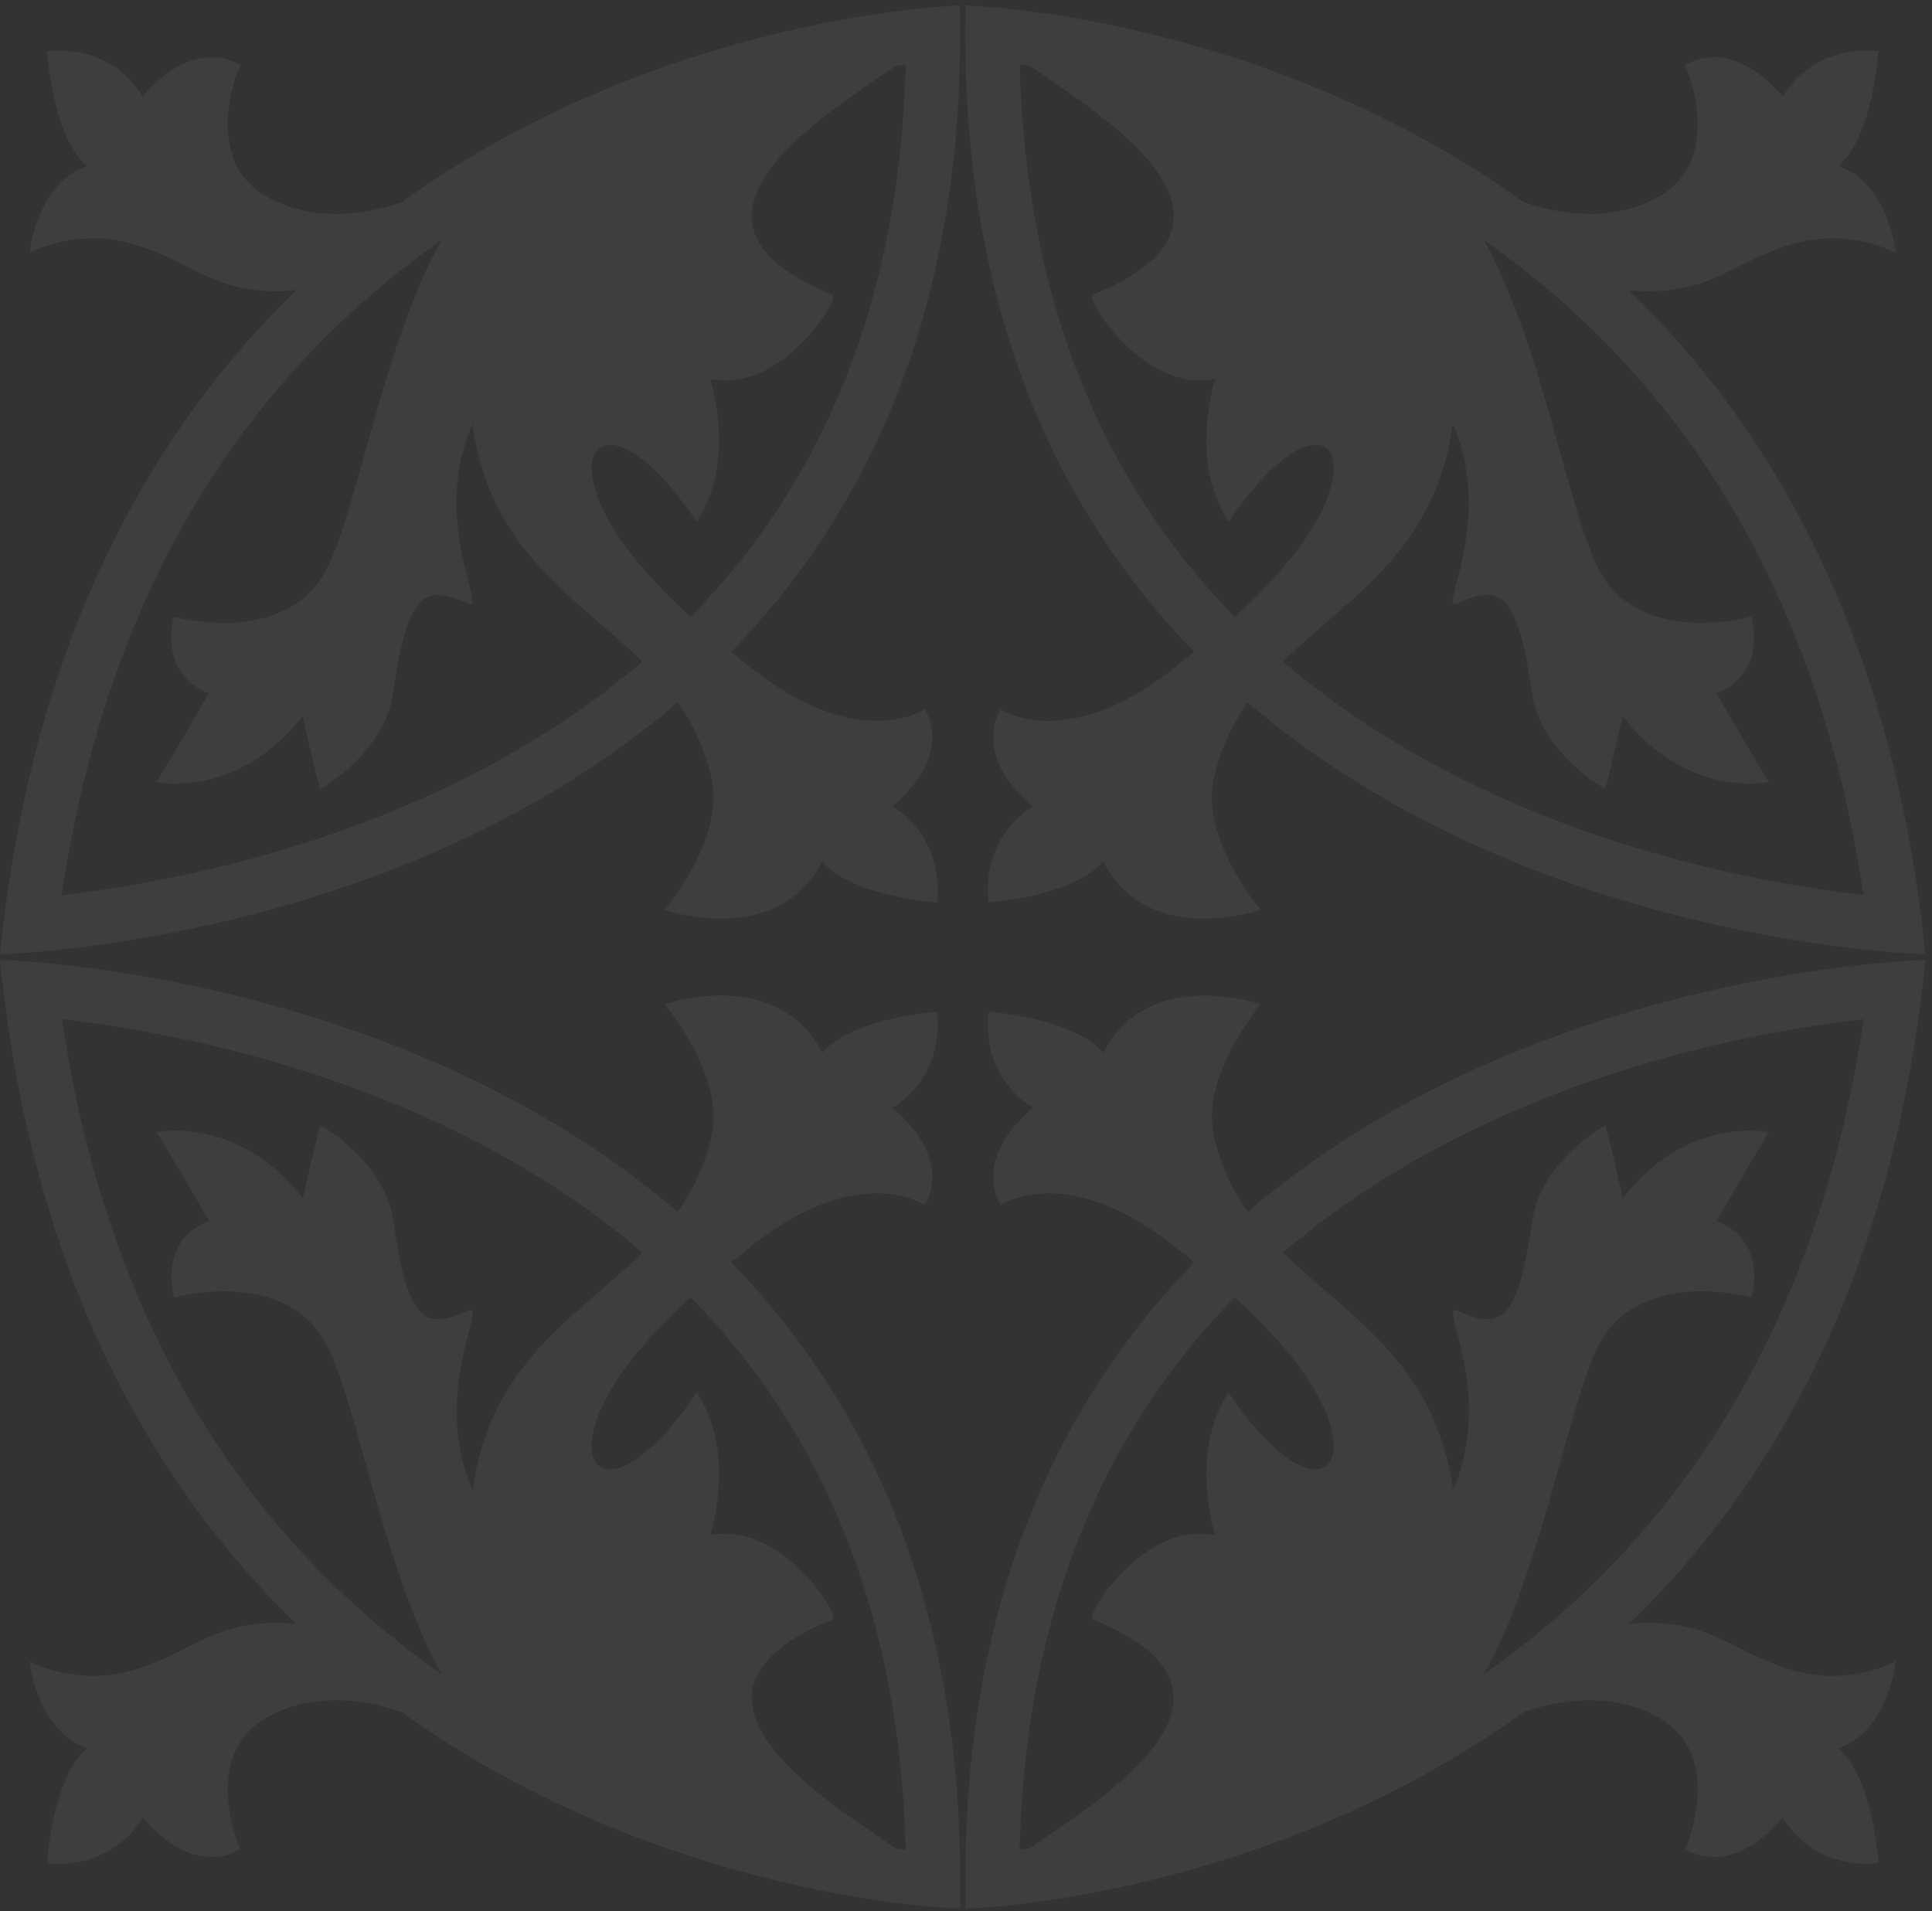 <svg width="280" height="277" viewBox="0 0 280 277" fill="none" xmlns="http://www.w3.org/2000/svg">
<rect x="0" y="0" width="280" height="277" fill="#333333" stroke="none"/>
<g opacity="0.06">
<path d="M43.02 235.46C42.15 235.31 41.26 235.22 40.35 235.22C30.51 235.22 27.82 239.52 19.42 242.03C10.95 244.56 4.29 240.77 4.29 240.77C4.29 240.77 5.3 250.86 12.61 253.38C7.57 257.67 6.81 270.02 6.81 270.02C6.81 270.02 15.64 271.53 20.68 263.46C28.5 272.54 34.8 268 34.8 268C34.8 268 28.75 254.38 38.84 248.83C46.2 244.78 54.36 246.78 58.23 248.15C96.49 275.6 139.1 276.64 139.1 276.64C139.13 275.23 139.15 273.84 139.15 272.46C139.15 231.14 125.12 202.64 105.97 182.95C107.01 182.1 108.07 181.24 109.2 180.36C124.71 168.25 134.01 174.65 134.01 174.65C134.01 174.65 138.49 168.3 129.34 160.57C137.36 155.45 135.77 146.64 135.77 146.64C135.77 146.64 123.42 147.51 119.18 152.59C112.61 139.88 96.34 145.56 96.34 145.56C96.34 145.56 105.02 155.83 103.15 164.47C102.19 168.89 100.44 172.5 98.22 175.65C57.17 140.44 0 139.13 0 139.13C4.59 184.64 22 215.08 43.02 235.46ZM66.57 164.23C76.58 169.18 85.42 174.96 93.13 181.55C83.64 190.88 70.99 197.45 68.51 216.03C62.37 202.06 70.64 188.78 67.97 189.95C61.67 192.72 59.14 191.97 57 176.96C55.75 168.21 46.41 163.09 46.41 163.09C46.41 163.09 45.59 166.13 43.89 173.68C34.56 161.57 22.71 164.1 22.71 164.1C22.71 164.1 27 171.16 30.28 176.96C22.71 179.99 25.24 188.06 25.24 188.06C25.24 188.06 39.8 183.94 46.42 193.36C51.36 200.38 55.11 226.81 64.02 242.67C52.09 234.31 41.9 224.22 33.63 212.53C20.98 194.65 12.7 172.88 8.97 147.71C21.23 149.12 44.08 153.1 66.6 164.24L66.57 164.23ZM131.27 268.09C130.82 268.03 130.33 267.96 129.84 267.9C119.28 260.66 94.25 245.4 120.67 234.71C121.9 234.21 113.1 220.34 102.96 222.52C104.65 216.15 105.17 208.43 101 201.8C91.54 215.8 84.73 215.04 85.87 208.23C86.75 202.95 91.04 196.34 100.09 188.03C119.97 208.26 130.43 235.05 131.27 268.09Z" fill="#F4F4F4"/>
<path d="M279.05 139.13C279.05 139.13 221.88 140.44 180.83 175.65C178.61 172.5 176.86 168.9 175.9 164.47C174.03 155.83 182.71 145.56 182.71 145.56C182.71 145.56 166.44 139.89 159.87 152.59C155.63 147.51 143.28 146.64 143.28 146.64C143.28 146.64 141.69 155.45 149.71 160.57C140.56 168.31 145.04 174.65 145.04 174.65C145.04 174.65 154.34 168.26 169.85 180.36C170.98 181.24 172.04 182.1 173.08 182.95C153.94 202.64 139.9 231.14 139.9 272.46C139.9 273.84 139.92 275.23 139.95 276.64C139.95 276.64 182.57 275.61 220.82 248.15C224.69 246.78 232.85 244.78 240.21 248.83C250.3 254.38 244.25 268 244.25 268C244.25 268 250.55 272.54 258.37 263.46C263.41 271.53 272.24 270.02 272.24 270.02C272.24 270.02 271.48 257.66 266.44 253.38C273.75 250.86 274.76 240.77 274.76 240.77C274.76 240.77 268.1 244.56 259.63 242.03C251.23 239.52 248.53 235.22 238.7 235.22C237.79 235.22 236.9 235.31 236.03 235.46C257.06 215.08 274.47 184.64 279.05 139.13ZM270.11 147.7C266.38 172.87 258.1 194.64 245.45 212.52C237.17 224.21 226.98 234.3 215.06 242.66C223.97 226.8 227.71 200.37 232.66 193.35C239.29 183.94 253.84 188.05 253.84 188.05C253.84 188.05 256.36 179.98 248.8 176.95C252.08 171.15 256.37 164.09 256.37 164.09C256.37 164.09 244.52 161.57 235.19 173.67C233.49 166.12 232.67 163.08 232.67 163.08C232.67 163.08 223.33 168.2 222.08 176.95C219.94 191.96 217.41 192.71 211.11 189.94C208.44 188.77 216.71 202.05 210.57 216.02C208.09 197.44 195.44 190.87 185.95 181.54C193.65 174.96 202.5 169.17 212.51 164.22C235.03 153.08 257.88 149.1 270.14 147.69L270.11 147.7ZM178.95 188.03C188 196.34 192.29 202.95 193.17 208.23C194.3 215.04 187.5 215.8 178.04 201.8C173.87 208.43 174.4 216.16 176.08 222.52C165.93 220.33 157.14 234.21 158.37 234.71C184.79 245.39 159.76 260.66 149.2 267.9C148.72 267.97 148.23 268.04 147.77 268.09C148.61 235.05 159.07 208.26 178.95 188.03Z" fill="#F4F4F4"/>
<path d="M0 138.31C0 138.31 57.17 137 98.22 101.79C100.44 104.94 102.19 108.54 103.15 112.97C105.02 121.61 96.34 131.88 96.34 131.88C96.34 131.88 112.61 137.55 119.18 124.85C123.42 129.93 135.77 130.8 135.77 130.8C135.77 130.8 137.36 121.99 129.34 116.87C138.49 109.13 134.01 102.79 134.01 102.79C134.01 102.79 124.71 109.18 109.2 97.08C108.07 96.2 107.01 95.34 105.97 94.49C125.11 74.8 139.15 46.3 139.15 4.98C139.15 3.6 139.13 2.21 139.1 0.8C139.1 0.8 96.48 1.83 58.23 29.29C54.36 30.66 46.2 32.66 38.84 28.61C28.75 23.06 34.8 9.44 34.8 9.44C34.8 9.44 28.5 4.9 20.68 13.98C15.64 5.91 6.81 7.42 6.81 7.42C6.81 7.42 7.57 19.78 12.61 24.06C5.3 26.58 4.29 36.67 4.29 36.67C4.29 36.67 10.95 32.88 19.42 35.41C27.82 37.92 30.52 42.22 40.35 42.22C41.26 42.22 42.15 42.13 43.02 41.98C21.99 62.36 4.58 92.8 0 138.31ZM8.94 129.74C12.67 104.57 20.95 82.8 33.6 64.92C41.88 53.23 52.07 43.14 63.99 34.78C55.08 50.64 51.34 77.07 46.39 84.09C39.76 93.5 25.21 89.39 25.21 89.39C25.21 89.39 22.69 97.46 30.25 100.49C26.97 106.29 22.68 113.35 22.68 113.35C22.68 113.35 34.53 115.87 43.86 103.77C45.56 111.32 46.38 114.36 46.38 114.36C46.38 114.36 55.72 109.24 56.97 100.49C59.11 85.48 61.64 84.73 67.94 87.5C70.61 88.67 62.34 75.39 68.48 61.42C70.96 80 83.61 86.57 93.1 95.9C85.4 102.48 76.55 108.27 66.54 113.22C44.02 124.36 21.17 128.34 8.91 129.75L8.94 129.74ZM100.09 89.41C91.04 81.1 86.75 74.49 85.87 69.21C84.74 62.4 91.54 61.64 101 75.64C105.17 69.01 104.64 61.28 102.96 54.92C113.11 57.11 121.9 43.23 120.67 42.73C94.25 32.05 119.28 16.78 129.84 9.54C130.32 9.47 130.81 9.4 131.27 9.35C130.43 42.39 119.97 69.18 100.09 89.41Z" fill="#F4F4F4"/>
<path d="M236.02 41.98C236.89 42.13 237.78 42.22 238.69 42.22C248.53 42.22 251.22 37.92 259.62 35.41C268.09 32.88 274.75 36.67 274.75 36.67C274.75 36.67 273.74 26.58 266.43 24.06C271.47 19.77 272.23 7.42 272.23 7.42C272.23 7.42 263.4 5.91 258.36 13.98C250.54 4.9 244.24 9.44 244.24 9.44C244.24 9.44 250.29 23.06 240.2 28.61C232.84 32.66 224.68 30.66 220.81 29.29C182.55 1.84 139.94 0.8 139.94 0.8C139.91 2.21 139.89 3.6 139.89 4.98C139.89 46.3 153.92 74.8 173.07 94.49C172.03 95.34 170.97 96.2 169.84 97.08C154.33 109.19 145.03 102.79 145.03 102.79C145.03 102.79 140.55 109.14 149.7 116.87C141.68 121.99 143.27 130.8 143.27 130.8C143.27 130.8 155.62 129.93 159.86 124.85C166.43 137.56 182.7 131.88 182.7 131.88C182.7 131.88 174.02 121.61 175.89 112.97C176.85 108.55 178.6 104.94 180.82 101.79C221.87 137 279.04 138.31 279.04 138.31C274.45 92.8 257.04 62.36 236.02 41.98ZM212.48 113.21C202.47 108.26 193.63 102.48 185.92 95.89C195.41 86.56 208.06 79.99 210.54 61.41C216.68 75.38 208.41 88.66 211.08 87.49C217.38 84.72 219.91 85.47 222.05 100.48C223.3 109.23 232.64 114.35 232.64 114.35C232.64 114.35 233.46 111.31 235.16 103.76C244.49 115.87 256.34 113.34 256.34 113.34C256.34 113.34 252.05 106.28 248.77 100.48C256.34 97.45 253.81 89.38 253.81 89.38C253.81 89.38 239.25 93.5 232.63 84.08C227.69 77.06 223.94 50.63 215.03 34.77C226.96 43.13 237.15 53.22 245.42 64.91C258.07 82.79 266.35 104.56 270.08 129.73C257.82 128.32 234.97 124.34 212.45 113.2L212.48 113.21ZM147.78 9.35C148.23 9.41 148.72 9.48 149.21 9.54C159.77 16.78 184.8 32.04 158.38 42.73C157.15 43.23 165.95 57.1 176.09 54.92C174.4 61.29 173.88 69.01 178.05 75.64C187.51 61.64 194.32 62.4 193.18 69.21C192.3 74.49 188.01 81.1 178.96 89.41C159.08 69.18 148.62 42.39 147.78 9.35Z" fill="#F4F4F4"/>
</g>
</svg>
